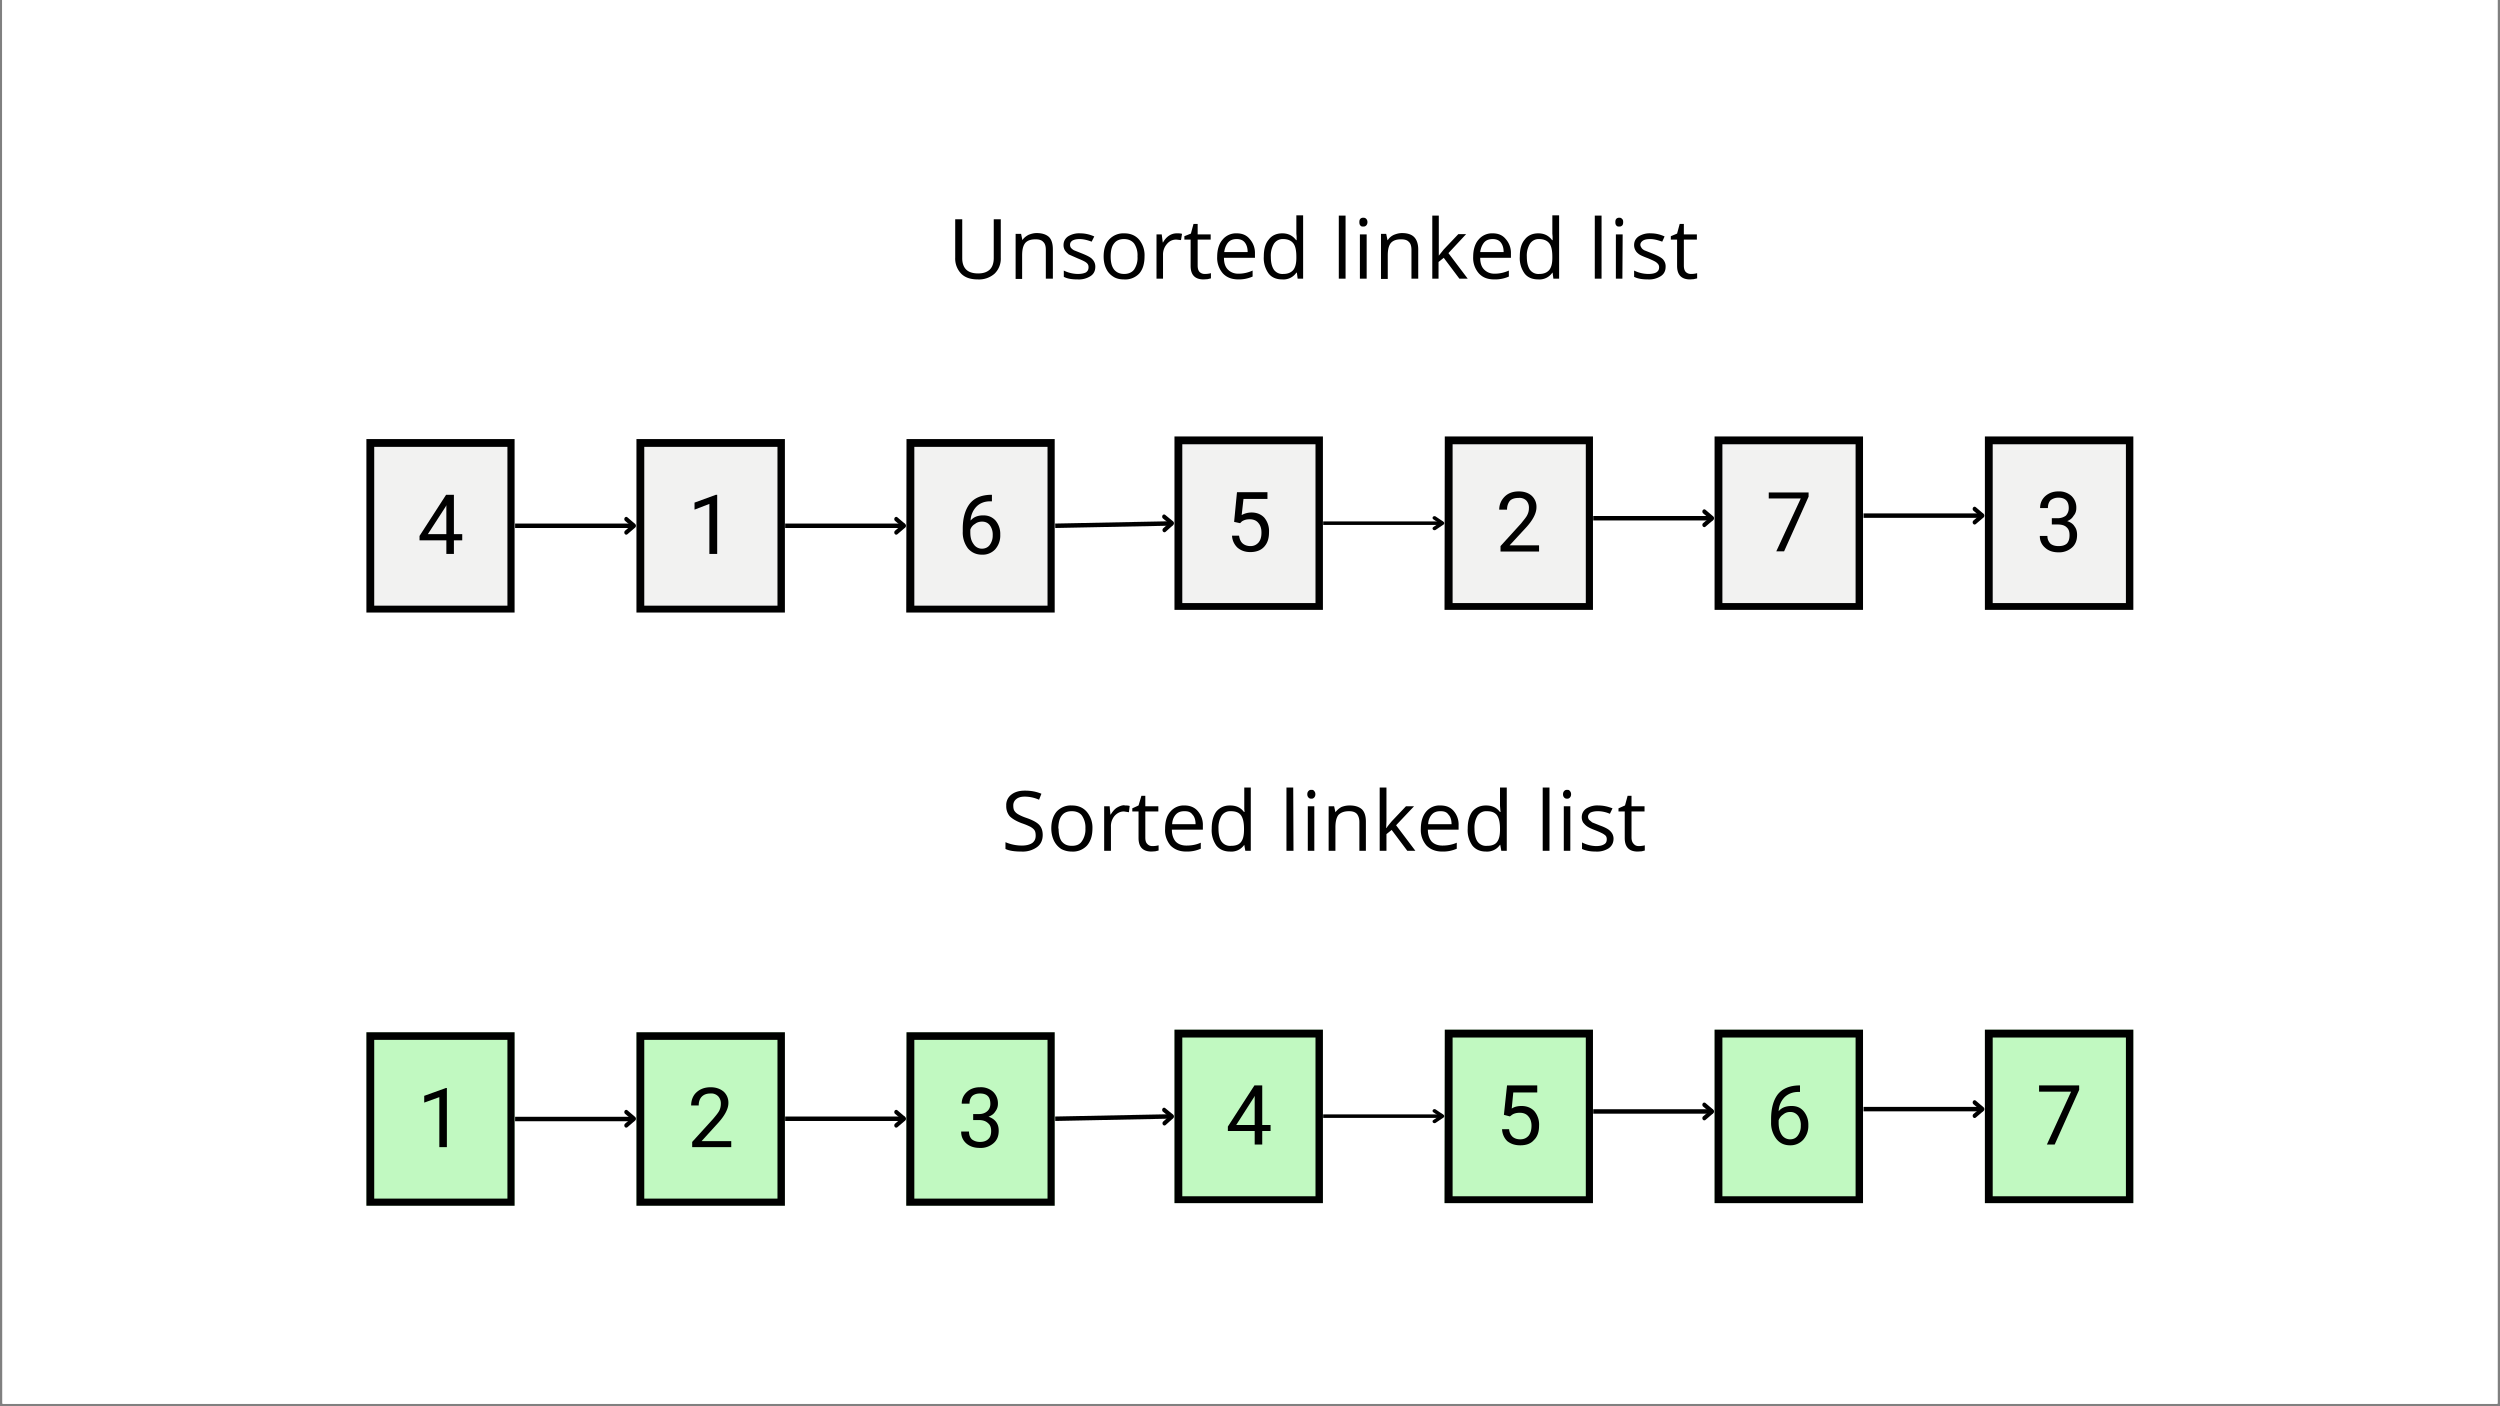 <svg xmlns="http://www.w3.org/2000/svg" width="1280" viewBox="0 0 960 540" height="720" version="1.0"><rect x="0" y="0" width="960" height="540" fill="#808080" stroke="none"/><defs><clipPath id="a"><path d="M.9 0H959v539H1zm0 0"/></clipPath><clipPath id="b"><path d="M140.7 168.6h56.9v66.6h-56.9zm0 0"/></clipPath><clipPath id="c"><path d="M140.7 168.6h56.9v66.6h-56.9zm0 0"/></clipPath><clipPath id="d"><path d="M244.4 168.6h57v66.6h-57zm0 0"/></clipPath><clipPath id="e"><path d="M244.4 168.6h57v66.6h-57zm0 0"/></clipPath><clipPath id="f"><path d="M348.1 168.6H405v66.6h-57zm0 0"/></clipPath><clipPath id="g"><path d="M348.1 168.6H405v66.6h-57zm0 0"/></clipPath><clipPath id="h"><path d="M451 167.6h57v66.6h-57zm0 0"/></clipPath><clipPath id="i"><path d="M451 167.6h57v66.6h-57zm0 0"/></clipPath><clipPath id="j"><path d="M554.8 167.6h56.9v66.6h-57zm0 0"/></clipPath><clipPath id="k"><path d="M554.8 167.6h56.9v66.6h-57zm0 0"/></clipPath><clipPath id="l"><path d="M658.4 167.6h57v66.6h-57zm0 0"/></clipPath><clipPath id="m"><path d="M658.4 167.6h57v66.6h-57zm0 0"/></clipPath><clipPath id="n"><path d="M762.2 167.6h57v66.6h-57zm0 0"/></clipPath><clipPath id="o"><path d="M762.2 167.6h57v66.6h-57zm0 0"/></clipPath><clipPath id="p"><path d="M140.7 396.4h56.9V463h-56.9zm0 0"/></clipPath><clipPath id="q"><path d="M244.4 396.4h57V463h-57zm0 0"/></clipPath><clipPath id="r"><path d="M244.4 396.4h57V463h-57zm0 0"/></clipPath><clipPath id="s"><path d="M348.1 396.4H405V463h-57zm0 0"/></clipPath><clipPath id="t"><path d="M348.1 396.4H405V463h-57zm0 0"/></clipPath><clipPath id="u"><path d="M451 395.4h57V462h-57zm0 0"/></clipPath><clipPath id="v"><path d="M451 395.4h57V462h-57zm0 0"/></clipPath><clipPath id="w"><path d="M554.8 395.4h56.9V462h-57zm0 0"/></clipPath><clipPath id="x"><path d="M554.8 395.4h56.9V462h-57zm0 0"/></clipPath><clipPath id="y"><path d="M658.4 395.4h57V462h-57zm0 0"/></clipPath><clipPath id="z"><path d="M658.4 395.4h57V462h-57zm0 0"/></clipPath><clipPath id="A"><path d="M762.2 395.4h57V462h-57zm0 0"/></clipPath><clipPath id="B"><path d="M762.2 395.4h57V462h-57zm0 0"/></clipPath></defs><g clip-path="url(#a)" fill="#fff"><path d="M.9 0H959v546.5H1zm0 0"/><path d="M.9 0H959v539H1zm0 0"/><path d="M.9 0H959v539H1zm0 0"/></g><path transform="matrix(1.49 0 0 1.71 197.8 201.9)" fill="none" d="M0 0h30.7" stroke="#000"/><path stroke-linecap="round" transform="matrix(1.49 0 0 1.71 244.2 201.9)" fill="none" stroke-linejoin="round" d="M-2.5-1.5l2 1.5-2 1.5" stroke="#000"/><g clip-path="url(#b)"><path fill="#f2f2f1" d="M140.7 168.6h56.9v66.6h-56.9v-66.6"/></g><g clip-path="url(#c)"><path fill="none" d="M140.7 168.6h57.15v66.975H140.7V168.6" stroke="#000" stroke-width="6"/></g><path d="M174.3 205.1h3.2v2.4h-3.2v5.2h-2.9v-5.2h-10.3v-1.7l10.2-15.8h3zm-10 0h7.1V194l-.3.6zm0 0"/><g clip-path="url(#d)"><path fill="#f2f2f1" d="M244.4 168.6h57v66.6h-57v-66.6"/></g><g clip-path="url(#e)"><path fill="none" d="M244.4 168.6h57.15v66.975H244.4V168.6" stroke="#000" stroke-width="6"/></g><path d="M275.4 212.7h-3v-19.2l-5.7 2.2V193l8.2-3h.5zm0 0"/><g clip-path="url(#f)"><path fill="#f2f2f1" d="M348.1 168.6H405v66.6h-57v-66.6"/></g><g clip-path="url(#g)"><path fill="none" d="M348.1 168.6h57.15v66.975H348.1V168.6" stroke="#000" stroke-width="6"/></g><path d="M380.9 190v2.5h-.6c-2.2 0-4 .7-5.3 2a8.2 8.2 0 00-2.3 5.4c1.2-1.4 2.8-2 4.9-2 2 0 3.5.7 4.7 2a8 8 0 011.8 5.4 8 8 0 01-2 5.7 6.6 6.6 0 01-5 2c-2.2 0-4-.8-5.4-2.4a10 10 0 01-2-6.5V203c0-4.2 1-7.4 2.7-9.6 1.8-2.2 4.4-3.3 8-3.4zm-3.8 10.3c-1 0-2 .3-2.7.9-.9.5-1.5 1.3-1.8 2.2v1c0 2 .4 3.4 1.3 4.6a3.8 3.8 0 003.1 1.7c1.3 0 2.4-.5 3.1-1.5a6 6 0 001.1-3.7 6 6 0 00-1.1-3.8c-.8-1-1.8-1.4-3-1.4zm0 0"/><g clip-path="url(#h)"><path fill="#f2f2f1" d="M451 167.6h57v66.6h-57v-66.6"/></g><g clip-path="url(#i)"><path fill="none" d="M451 167.6h57.15v66.975H451V167.6" stroke="#000" stroke-width="6"/></g><path d="M473.9 200.4L475 189h11.7v2.6h-9.2l-.7 6.2c1-.6 2.4-1 3.8-1 2 0 3.7.7 4.9 2a8 8 0 011.8 5.6c0 2.4-.6 4.2-1.9 5.6-1.2 1.3-3 2-5.3 2-2 0-3.6-.6-4.9-1.7a6.7 6.7 0 01-2.1-4.6h2.7c.2 1.3.6 2.3 1.4 3 .7.6 1.7 1 3 1s2.3-.5 3.1-1.4c.8-1 1.1-2.2 1.1-3.8 0-1.6-.4-2.8-1.2-3.7-.8-1-2-1.4-3.3-1.4-1.3 0-2.2.3-3 .8l-.7.7zm0 0"/><g clip-path="url(#j)"><path fill="#f2f2f1" d="M554.8 167.6h56.9v66.6h-57v-66.6"/></g><g clip-path="url(#k)"><path fill="none" d="M554.8 167.6h57.15v66.975H554.8V167.6" stroke="#000" stroke-width="6"/></g><path d="M591 211.8h-14.8v-2.1l7.9-8.7c1.1-1.4 2-2.4 2.4-3.3.4-.8.6-1.6.6-2.5a4 4 0 00-1-3 3.7 3.7 0 00-2.9-1c-1.4 0-2.6.3-3.4 1.1-.7.9-1.1 2-1.1 3.4h-3c0-2 .8-3.7 2.1-5 1.3-1.3 3.1-2 5.4-2 2.1 0 3.8.6 5 1.7a5.7 5.7 0 011.8 4.4c0 2.3-1.4 5-4.2 8l-6.1 6.6H591zm0 0"/><g clip-path="url(#l)"><path fill="#f2f2f1" d="M658.4 167.6h57v66.6h-57v-66.6"/></g><g clip-path="url(#m)"><path fill="none" d="M658.4 167.6h57.15v66.975H658.4V167.6" stroke="#000" stroke-width="6"/></g><path d="M694.5 190.7l-9.4 21h-3l9.4-20.3h-12.3v-2.3h15.3zm0 0"/><g clip-path="url(#n)"><path fill="#f2f2f1" d="M762.2 167.6h57v66.6h-57v-66.6"/></g><g clip-path="url(#o)"><path fill="none" d="M762.2 167.6h57.15v66.975H762.2V167.6" stroke="#000" stroke-width="6"/></g><path d="M787.9 199h2.2c1.3 0 2.4-.4 3.2-1 .7-.8 1.1-1.7 1.1-2.9 0-2.6-1.3-4-4-4-1.2 0-2.2.4-3 1-.7.8-1 1.7-1 3h-3c0-1.9.7-3.4 2-4.6 1.4-1.2 3-1.8 5-1.8a7 7 0 015.1 1.8 6.1 6.1 0 011.8 4.7c0 1-.3 2-1 2.8-.6 1-1.4 1.7-2.5 2.1 1.2.4 2.2 1 2.8 2 .7.9 1 2 1 3.3 0 2-.6 3.7-2 4.9a7.4 7.4 0 01-5.1 1.8c-2.2 0-3.9-.6-5.2-1.8a5.7 5.7 0 01-2-4.5h2.9c0 1.2.4 2.1 1.1 2.9.8.7 1.9 1 3.2 1 1.4 0 2.4-.3 3.2-1 .7-.8 1-1.8 1-3.2 0-1.3-.3-2.3-1.1-3-.8-.8-2-1.1-3.5-1.1h-2.2zm0 0"/><path transform="matrix(1.5 0 0 1.71 301.5 201.9)" fill="none" d="M0 0h30.6" stroke="#000"/><path stroke-linecap="round" transform="matrix(1.5 0 0 1.71 347.9 201.9)" fill="none" stroke-linejoin="round" d="M-2.5-1.5l2 1.5-2 1.5" stroke="#000"/><path transform="matrix(1.49 -.03 .04 1.71 405.2 201.9)" fill="none" d="M0 0h30.2" stroke="#000"/><path stroke-linecap="round" transform="matrix(1.49 -.03 .04 1.71 450.8 200.9)" fill="none" stroke-linejoin="round" d="M-2.5-1.5l2 1.5-2 1.5" stroke="#000"/><path transform="matrix(1.5 0 0 1.35 508.1 200.9)" fill="none" d="M0 0h30.6" stroke="#000"/><path stroke-linecap="round" transform="matrix(1.5 0 0 1.35 554.6 200.9)" fill="none" stroke-linejoin="round" d="M-2.5-1.5l2 1.5-2 1.5" stroke="#000"/><path transform="matrix(1.5 0 0 1.71 611.8 199)" fill="none" d="M0 0h30.6" stroke="#000"/><path stroke-linecap="round" transform="matrix(1.5 0 0 1.71 658.2 199)" fill="none" stroke-linejoin="round" d="M-2.5-1.5l2 1.5-2 1.5" stroke="#000"/><path transform="matrix(1.5 0 0 1.71 715.6 198)" fill="none" d="M0 0h30.6" stroke="#000"/><path stroke-linecap="round" transform="matrix(1.5 0 0 1.71 762 198)" fill="none" stroke-linejoin="round" d="M-2.5-1.5l2 1.5-2 1.5" stroke="#000"/><path transform="matrix(1.49 0 0 1.71 197.8 429.7)" fill="none" d="M0 0h30.7" stroke="#000"/><path stroke-linecap="round" transform="matrix(1.49 0 0 1.71 244.2 429.6)" fill="none" stroke-linejoin="round" d="M-2.5-1.5l2 1.5-2 1.5" stroke="#000"/><g clip-path="url(#p)"><path fill="#c1f9c1" d="M140.7 396.3h57.15v66.975H140.7V396.3" stroke="#000" stroke-width="6"/></g><path d="M171.6 440.5h-2.9v-19.2l-5.8 2.1v-2.6l8.3-3h.4zm0 0"/><g clip-path="url(#q)"><path fill="#c1f9c1" d="M244.4 396.4h57V463h-57v-66.6"/></g><g clip-path="url(#r)"><path fill="none" d="M244.4 396.3h57.15v66.975H244.4V396.3" stroke="#000" stroke-width="6"/></g><path d="M280.8 440.5h-15v-2l8-8.8c1.1-1.3 2-2.4 2.4-3.2.4-.8.6-1.7.6-2.6a4 4 0 00-1-2.9 3.7 3.7 0 00-3-1.1c-1.4 0-2.5.4-3.3 1.2-.8.8-1.2 2-1.2 3.4h-2.9c0-2 .7-3.8 2-5 1.4-1.3 3.2-2 5.5-2 2 0 3.7.6 5 1.7a5.7 5.7 0 011.8 4.4c0 2.2-1.4 4.9-4.3 8l-6 6.6h11.4zm0 0"/><g clip-path="url(#s)"><path fill="#c1f9c1" d="M348.1 396.4H405V463h-57v-66.6"/></g><g clip-path="url(#t)"><path fill="none" d="M348.1 396.3h57.15v66.975H348.1V396.3" stroke="#000" stroke-width="6"/></g><path d="M373.7 427.8h2.2c1.4 0 2.4-.4 3.2-1.1.8-.7 1.2-1.7 1.2-2.8 0-2.7-1.3-4-4-4-1.2 0-2.2.3-3 1-.7.8-1 1.7-1 2.9h-3c0-1.8.7-3.3 2-4.5 1.3-1.2 3-1.8 5-1.8a7 7 0 015 1.7 6.1 6.1 0 011.9 4.7c0 1-.3 2-1 2.9-.6 1-1.5 1.6-2.6 2 1.3.5 2.2 1.1 2.9 2 .7 1 1 2 1 3.4 0 2-.6 3.6-2 4.8a7.4 7.4 0 01-5.2 1.8c-2.1 0-3.8-.5-5.2-1.7a5.7 5.7 0 01-2-4.6h3c0 1.2.3 2.2 1.1 3 .8.6 1.8 1 3.1 1 1.4 0 2.5-.4 3.2-1.1.8-.7 1.1-1.8 1.1-3.1 0-1.4-.4-2.4-1.2-3-.8-.8-2-1.2-3.5-1.2h-2.2zm0 0"/><g clip-path="url(#u)"><path fill="#c1f9c1" d="M451 395.4h57V462h-57v-66.6"/></g><g clip-path="url(#v)"><path fill="none" d="M451 395.4h57.15v66.975H451V395.4" stroke="#000" stroke-width="6"/></g><path d="M484.7 432h3.2v2.3h-3.2v5.2h-2.9v-5.2h-10.3v-1.7l10.2-15.8h3zm-10 0h7.1v-11.2l-.3.6zm0 0"/><g clip-path="url(#w)"><path fill="#c1f9c1" d="M554.8 395.4h56.9V462h-57v-66.6"/></g><g clip-path="url(#x)"><path fill="none" d="M554.8 395.4h57.15v66.975H554.8V395.4" stroke="#000" stroke-width="6"/></g><path d="M577.5 428.1l1.2-11.3h11.6v2.7h-9.2l-.6 6.2c1-.7 2.3-1 3.8-1 2 0 3.7.7 4.9 2a8 8 0 011.8 5.6c0 2.3-.6 4.2-2 5.5-1.2 1.4-3 2-5.2 2-2 0-3.6-.5-5-1.6a6.7 6.7 0 01-2-4.6h2.7c.1 1.3.6 2.2 1.3 2.9.8.7 1.8 1 3 1 1.4 0 2.4-.5 3.2-1.4.7-.9 1.1-2.2 1.1-3.8 0-1.5-.4-2.7-1.2-3.6-.8-1-2-1.4-3.3-1.4-1.3 0-2.3.3-3 .8l-.8.6zm0 0"/><g clip-path="url(#y)"><path fill="#c1f9c1" d="M658.4 395.4h57V462h-57v-66.6"/></g><g clip-path="url(#z)"><path fill="none" d="M658.4 395.4h57.15v66.975H658.4V395.4" stroke="#000" stroke-width="6"/></g><path d="M691.2 416.8v2.5h-.5c-2.3 0-4 .7-5.4 2a8.2 8.2 0 00-2.3 5.4c1.2-1.4 2.8-2 5-2 1.9 0 3.4.6 4.6 2a8 8 0 011.8 5.4 8 8 0 01-2 5.6 6.6 6.6 0 01-5 2.1c-2.2 0-4-.8-5.3-2.5a10 10 0 01-2-6.4v-1.1c0-4.2.9-7.4 2.6-9.6 1.8-2.2 4.5-3.3 8-3.4zm-3.8 10.2c-1 0-1.9.3-2.7 1-.8.5-1.4 1.3-1.7 2.2v1c0 1.9.4 3.4 1.2 4.6a3.8 3.8 0 003.2 1.7c1.3 0 2.3-.5 3-1.5a6 6 0 001.1-3.7 6 6 0 00-1-3.8c-.8-1-1.8-1.5-3-1.5zm0 0"/><g clip-path="url(#A)"><path fill="#c1f9c1" d="M762.2 395.4h57V462h-57v-66.6"/></g><g clip-path="url(#B)"><path fill="none" d="M762.2 395.4h57.15v66.975H762.2V395.4" stroke="#000" stroke-width="6"/></g><path d="M798.4 418.5l-9.4 21h-3l9.3-20.3H783v-2.4h15.4zm0 0"/><path transform="matrix(1.5 0 0 1.71 301.5 429.6)" fill="none" d="M0 0h30.6" stroke="#000"/><path stroke-linecap="round" transform="matrix(1.5 0 0 1.71 347.9 429.6)" fill="none" stroke-linejoin="round" d="M-2.5-1.5l2 1.5-2 1.5" stroke="#000"/><path transform="matrix(1.49 -.03 .04 1.71 405.2 429.6)" fill="none" d="M0 0h30.2" stroke="#000"/><path stroke-linecap="round" transform="matrix(1.49 -.03 .04 1.71 450.8 428.7)" fill="none" stroke-linejoin="round" d="M-2.5-1.5l2 1.5-2 1.5" stroke="#000"/><path transform="matrix(1.5 0 0 1.35 508.1 428.6)" fill="none" d="M0 0h30.6" stroke="#000"/><path stroke-linecap="round" transform="matrix(1.5 0 0 1.35 554.6 428.6)" fill="none" stroke-linejoin="round" d="M-2.5-1.5l2 1.5-2 1.5" stroke="#000"/><path transform="matrix(1.5 0 0 1.71 611.8 426.8)" fill="none" d="M0 0h30.6" stroke="#000"/><path stroke-linecap="round" transform="matrix(1.5 0 0 1.71 658.2 426.8)" fill="none" stroke-linejoin="round" d="M-2.5-1.5l2 1.5-2 1.5" stroke="#000"/><path transform="matrix(1.5 0 0 1.71 715.6 425.9)" fill="none" d="M0 0h30.6" stroke="#000"/><path stroke-linecap="round" transform="matrix(1.5 0 0 1.71 762 425.9)" fill="none" stroke-linejoin="round" d="M-2.5-1.5l2 1.5-2 1.5" stroke="#000"/><path d="M384.3 84.2V99a8 8 0 01-2.4 6.1 9 9 0 01-6.4 2.2c-2.8 0-4.9-.7-6.4-2.2a8.4 8.4 0 01-2.3-6.2V84.2h2.7v15c0 1.8.5 3.3 1.5 4.3s2.6 1.5 4.6 1.5c2 0 3.4-.5 4.5-1.5 1-1 1.5-2.5 1.5-4.4V84.2zm17.3 22.8V96c0-1.4-.3-2.5-1-3.1-.6-.7-1.6-1-2.9-1-1.8 0-3.1.4-4 1.4-.8 1-1.2 2.5-1.2 4.8v9H390V89.8h2.1l.5 2.4c.6-.9 1.4-1.5 2.3-2 1-.4 2-.7 3.2-.7 2 0 3.6.5 4.7 1.5 1 1 1.5 2.6 1.5 4.8V107zm19-4.6c0 1.6-.6 2.8-1.8 3.6a8.3 8.3 0 01-5 1.3c-2.3 0-4-.3-5.3-1v-2.4a12.7 12.7 0 005.3 1.3c1.4 0 2.4-.2 3.2-.6.7-.5 1-1.1 1-2 0-.7-.2-1.2-.8-1.7-.6-.5-1.7-1-3.4-1.7l-3.4-1.5c-.6-.5-1.1-1-1.5-1.6a4 4 0 01-.5-2c0-1.4.6-2.5 1.7-3.3a7.9 7.9 0 014.7-1.2c1.8 0 3.6.4 5.4 1.2l-1 2c-1.6-.6-3.2-1-4.6-1-1.2 0-2.1.2-2.8.6-.6.4-.9.9-.9 1.6 0 .4.1.8.3 1.1.3.4.7.7 1.2 1l3 1.2c2 .8 3.4 1.5 4 2.2a4 4 0 011.2 2.9zm18.9-3.9c0 2.8-.7 5-2 6.5a7.4 7.4 0 01-5.9 2.3c-1.5 0-2.9-.3-4-1-1.3-.8-2.2-1.8-2.8-3.1-.7-1.4-1-3-1-4.7 0-2.8.7-5 2.1-6.5a7.4 7.4 0 015.8-2.4c2.4 0 4.3.8 5.7 2.4a9.4 9.4 0 012.1 6.5zm-13 0c0 2.2.4 3.8 1.3 5 .9 1.1 2.2 1.7 3.9 1.7 1.6 0 3-.6 3.8-1.7a8 8 0 001.3-5 8 8 0 00-1.3-5c-.9-1.1-2.2-1.7-3.9-1.7-1.7 0-3 .6-3.8 1.7-.9 1.1-1.3 2.8-1.3 5zm25.4-8.9c.7 0 1.4 0 2 .2l-.4 2.4-1.8-.2c-1.4 0-2.6.5-3.6 1.7a6.1 6.1 0 00-1.5 4.2v9.1h-2.5V90h2l.4 3.1h.1c.6-1.1 1.4-2 2.3-2.6.9-.6 1.9-.9 3-.9zm10.7 15.6a9.2 9.2 0 002.4-.3v2l-1.3.3-1.5.1c-3.3 0-5-1.7-5-5.2V92h-2.4v-1.3l2.5-1 1-3.7h1.6v4h5v2h-5v10c0 1 .2 1.8.7 2.4.5.5 1.2.8 2 .8zm13 2.1c-2.5 0-4.5-.7-6-2.3a9 9 0 01-2.2-6.4c0-2.7.7-5 2-6.5a6.7 6.7 0 015.5-2.5c2.1 0 3.8.7 5 2.2a8 8 0 012 5.5V99H470c0 2 .5 3.5 1.5 4.5s2.3 1.6 4 1.6c2 0 3.7-.4 5.5-1.2v2.3a13 13 0 01-5.5 1.1zm-.7-15.5c-1.4 0-2.5.4-3.3 1.3-.8 1-1.3 2.2-1.5 3.7h9c0-1.6-.4-2.8-1.1-3.7-.7-.9-1.8-1.3-3.1-1.3zm23.1 12.9h-.2a6 6 0 01-5.4 2.6c-2.2 0-4-.7-5.2-2.2a10.1 10.1 0 01-1.9-6.6c0-2.8.6-5 1.9-6.5 1.2-1.6 3-2.4 5.2-2.4 2.3 0 4 .9 5.3 2.6h.2v-1.3l-.1-1.2v-7h2.6V107h-2.1zm-5.3.5c1.8 0 3-.5 3.9-1.5.8-1 1.2-2.5 1.2-4.6v-.6c0-2.4-.4-4.1-1.2-5.1-.8-1-2.1-1.6-3.9-1.6a4 4 0 00-3.5 1.8 8.8 8.8 0 00-1.2 5c0 2.2.4 3.8 1.2 5a4 4 0 003.5 1.6zm24 1.8h-2.6V82.8h2.6zm8.1 0h-2.6V90h2.6zM522 85.3c0-.6.1-1 .4-1.3.3-.3.7-.4 1.1-.4.4 0 .8.1 1.1.4.3.3.5.7.5 1.3 0 .6-.2 1-.5 1.3-.3.3-.7.4-1 .4-.5 0-.9 0-1.2-.4-.3-.3-.4-.7-.4-1.3zm20 21.7V96c0-1.4-.3-2.5-1-3.1-.6-.7-1.6-1-3-1-1.7 0-3 .4-3.9 1.4-.8 1-1.2 2.5-1.2 4.8v9h-2.6V89.8h2l.5 2.4h.1c.6-.9 1.3-1.5 2.3-2 1-.4 2-.7 3.2-.7 2 0 3.6.5 4.6 1.5 1 1 1.6 2.6 1.6 4.8V107zm10.4-8.7l2-2.5 5.6-5.9h3l-6.8 7.3 7.4 9.8h-3.2l-6-8-2 1.6v6.4H550V82.8h2.5v15.5zm21.5 9c-2.6 0-4.5-.7-6-2.3a9 9 0 01-2.2-6.4c0-2.7.7-5 2-6.5a6.7 6.7 0 015.5-2.5c2.1 0 3.8.7 5 2.2a8 8 0 012 5.5V99h-11.8c0 2 .5 3.5 1.5 4.5s2.3 1.6 4 1.6c1.9 0 3.7-.4 5.5-1.2v2.3a13 13 0 01-5.5 1.1zm-.7-15.5c-1.4 0-2.5.4-3.3 1.3-.8 1-1.3 2.2-1.5 3.7h9c0-1.6-.4-2.8-1.1-3.7-.7-.9-1.8-1.3-3.1-1.3zm23 12.9h-.1a6 6 0 01-5.4 2.6c-2.2 0-4-.7-5.2-2.2a10.1 10.1 0 01-1.9-6.6c0-2.8.6-5 1.9-6.5 1.2-1.6 3-2.4 5.2-2.4 2.3 0 4 .9 5.3 2.6h.2v-1.3l-.1-1.2v-7h2.6V107h-2.2zm-5.2.5c1.8 0 3-.5 3.9-1.5.8-1 1.2-2.5 1.2-4.6v-.6c0-2.4-.4-4.1-1.2-5.1-.8-1-2.1-1.6-3.9-1.6a4 4 0 00-3.5 1.8 8.8 8.8 0 00-1.2 5c0 2.2.4 3.8 1.2 5a4 4 0 003.5 1.6zm24 1.8h-2.6V82.8h2.6zm8 0h-2.5V90h2.6zm-2.7-21.7c0-.6.1-1 .4-1.3.3-.3.7-.4 1.1-.4.4 0 .8.1 1 .4.4.3.5.7.5 1.3 0 .6-.1 1-.4 1.3-.3.3-.7.4-1 .4-.5 0-.9 0-1.2-.4-.3-.3-.4-.7-.4-1.3zm19.3 17.1c0 1.6-.6 2.8-1.8 3.6a8.3 8.3 0 01-5 1.3c-2.2 0-4-.3-5.3-1v-2.4a12.7 12.7 0 005.4 1.3c1.4 0 2.4-.2 3.1-.6.8-.5 1.1-1.1 1.1-2 0-.7-.3-1.2-.9-1.7-.5-.5-1.7-1-3.3-1.7-1.6-.6-2.8-1.1-3.4-1.5-.7-.5-1.2-1-1.5-1.6a4 4 0 01-.5-2c0-1.4.6-2.5 1.7-3.3a7.9 7.9 0 014.7-1.2c1.8 0 3.6.4 5.3 1.2l-.9 2c-1.7-.6-3.2-1-4.6-1-1.3 0-2.2.2-2.8.6-.6.4-1 .9-1 1.6 0 .4.2.8.4 1.1.2.4.6.7 1.1 1l3 1.2c2 .8 3.4 1.5 4.1 2.2a4 4 0 011.1 2.9zm9.7 2.8a9.2 9.2 0 002.4-.3v2l-1.3.3-1.4.1c-3.3 0-5-1.7-5-5.2V92h-2.4v-1.3l2.4-1 1-3.7h1.6v4h5v2h-5v10c0 1 .2 1.8.7 2.4.5.5 1.2.8 2 .8zM400.4 320.6c0 2-.7 3.6-2.2 4.7a9.4 9.4 0 01-5.9 1.7c-2.7 0-4.8-.3-6.2-1v-2.6a16.1 16.1 0 006.3 1.3c1.8 0 3.1-.4 4-1 .9-.7 1.3-1.6 1.3-2.8 0-.8-.1-1.5-.4-2-.3-.5-.9-1-1.6-1.4-.8-.4-1.9-.9-3.4-1.4-2.1-.8-3.6-1.7-4.6-2.7a6 6 0 01-1.3-4 5 5 0 012-4.3c1.3-1 3-1.5 5.2-1.5 2.3 0 4.4.4 6.3 1.2l-.9 2.3c-1.8-.8-3.7-1.2-5.5-1.2-1.4 0-2.5.3-3.3 1a3 3 0 00-1.1 2.4c0 .8.1 1.5.4 2 .3.5.8 1 1.5 1.4.7.4 1.7.9 3.2 1.4 2.3.8 4 1.7 4.9 2.7.9 1 1.3 2.3 1.3 3.8zm19.1-2.5c0 2.8-.7 5-2.1 6.6a7.4 7.4 0 01-5.9 2.3c-1.5 0-2.9-.4-4-1-1.2-.8-2.1-1.8-2.8-3.2-.6-1.3-1-2.9-1-4.7 0-2.8.8-5 2.1-6.5a7.4 7.4 0 015.8-2.3c2.4 0 4.3.8 5.7 2.4a9.4 9.4 0 012.2 6.4zm-13 0c0 2.2.4 3.9 1.2 5 1 1.2 2.2 1.7 3.9 1.7 1.7 0 3-.5 3.8-1.7a8 8 0 001.4-5 8 8 0 00-1.4-5c-.8-1-2.1-1.6-3.8-1.6-1.7 0-3 .5-3.9 1.7-.8 1-1.3 2.7-1.3 5zm25.3-8.8c.8 0 1.4 0 2 .2l-.3 2.4-1.9-.3c-1.4 0-2.6.6-3.6 1.7a6.1 6.1 0 00-1.4 4.2v9.2H424v-17.1h2.1l.3 3.2h.1c.7-1.1 1.4-2 2.3-2.6 1-.6 2-1 3-1zm10.8 15.6a9.2 9.2 0 002.3-.3v2l-1.3.3-1.4.1c-3.3 0-5-1.7-5-5.2v-10.2h-2.4v-1.2l2.4-1.1 1.1-3.7h1.5v4h5v2h-5v10c0 1.1.2 1.9.7 2.4.5.6 1.2.9 2 .9zm12.9 2.1c-2.5 0-4.5-.8-6-2.3a9 9 0 01-2.1-6.4c0-2.8.6-5 2-6.6a6.7 6.7 0 015.5-2.4c2 0 3.8.7 5 2.1a8 8 0 012 5.6v1.6H450c0 2 .6 3.6 1.5 4.6 1 1 2.4 1.5 4.1 1.5 1.9 0 3.7-.3 5.5-1.1v2.3a13 13 0 01-5.6 1.1zm-.7-15.5c-1.4 0-2.5.4-3.3 1.3-.8.9-1.3 2.1-1.4 3.7h9c0-1.6-.4-2.9-1.2-3.7-.7-1-1.7-1.3-3-1.3zm23 12.9a6 6 0 01-5.5 2.6c-2.2 0-4-.8-5.2-2.3a10.1 10.1 0 01-1.8-6.5c0-2.8.6-5 1.8-6.6 1.3-1.5 3-2.3 5.2-2.3 2.4 0 4.1.8 5.4 2.5h.2l-.1-1.2v-8.2h2.5v24.3h-2.1zm-5.1.4c1.7 0 3-.4 3.8-1.4.8-1 1.2-2.5 1.2-4.7v-.5c0-2.4-.4-4.1-1.2-5.2-.8-1-2-1.5-3.9-1.5a4 4 0 00-3.5 1.7 8.8 8.8 0 00-1.2 5c0 2.2.4 3.9 1.2 5a4 4 0 003.6 1.6zm24 1.9H494v-24.3h2.6zm8 0h-2.5v-17.1h2.5zM502 305c0-.6.2-1 .5-1.3.3-.3.6-.4 1-.4.5 0 .8 0 1.1.4.3.3.5.7.5 1.3 0 .6-.2 1-.5 1.3-.3.3-.6.4-1 .4-.5 0-.8-.1-1.1-.4-.3-.3-.5-.7-.5-1.3zm20 21.7v-11c0-1.5-.4-2.5-1-3.2-.7-.7-1.6-1-3-1-1.8 0-3.1.5-4 1.4-.8 1-1.2 2.6-1.2 4.8v9h-2.6v-17.1h2.1l.5 2.3c.6-.8 1.4-1.5 2.3-2 1-.4 2-.6 3.2-.6 2 0 3.6.5 4.7 1.5 1 1 1.5 2.6 1.5 4.7v11.2zm10.4-8.7c.4-.7 1.1-1.5 2-2.6l5.5-5.8h3.1l-6.9 7.3 7.4 9.8h-3.1l-6-8-2 1.6v6.4h-2.6v-24.3h2.6v12.9l-.1 2.6zm21.4 9c-2.5 0-4.5-.8-6-2.3a9 9 0 01-2.2-6.4c0-2.8.7-5 2-6.6a6.7 6.7 0 015.5-2.4c2.2 0 3.9.7 5.1 2.1a8 8 0 011.9 5.6v1.6h-11.8c0 2 .6 3.6 1.5 4.6 1 1 2.4 1.5 4.1 1.5 1.8 0 3.7-.3 5.5-1.1v2.3a13 13 0 01-5.6 1.1zm-.7-15.5c-1.4 0-2.5.4-3.3 1.3-.8.9-1.3 2.1-1.4 3.7h9c0-1.6-.4-2.9-1.2-3.7-.7-1-1.7-1.3-3-1.3zm23 12.9h-.1a6 6 0 01-5.4 2.6c-2.2 0-4-.8-5.2-2.3a10.1 10.1 0 01-1.8-6.5c0-2.8.6-5 1.8-6.6 1.3-1.5 3-2.3 5.2-2.3 2.4 0 4.1.8 5.4 2.5h.2l-.1-1.2-.1-1.2v-7h2.6v24.3h-2.1zm-5.1.4c1.7 0 3-.4 3.8-1.4.8-1 1.2-2.5 1.2-4.7v-.5c0-2.4-.4-4.1-1.2-5.2-.8-1-2-1.5-3.9-1.5a4 4 0 00-3.5 1.7 8.8 8.8 0 00-1.2 5c0 2.2.4 3.9 1.2 5a4 4 0 003.6 1.6zm24 1.9h-2.6v-24.3h2.6zm8 0h-2.5v-17.1h2.5zm-2.8-21.7c0-.6.2-1 .5-1.3.3-.3.6-.4 1-.4.5 0 .8 0 1.1.4.3.3.5.7.5 1.3 0 .6-.2 1-.5 1.3-.3.3-.6.4-1 .4-.5 0-.8-.1-1.1-.4-.3-.3-.5-.7-.5-1.3zm19.4 17c0 1.6-.6 2.8-1.8 3.7a8.3 8.3 0 01-5 1.3c-2.3 0-4-.4-5.3-1v-2.5a12.7 12.7 0 005.3 1.4c1.4 0 2.4-.2 3.2-.7.7-.4 1-1 1-2 0-.6-.2-1.2-.8-1.6-.6-.5-1.7-1-3.4-1.7-1.6-.6-2.7-1.1-3.4-1.6-.6-.4-1.1-1-1.5-1.5a4 4 0 01-.5-2c0-1.4.6-2.5 1.7-3.3a7.9 7.9 0 014.7-1.2c1.8 0 3.6.4 5.4 1.1l-1 2.1c-1.6-.7-3.2-1-4.6-1-1.2 0-2.1.2-2.8.5-.6.4-1 1-1 1.6 0 .5.2.9.4 1.2l1.2 1 3 1.2c2 .7 3.4 1.5 4 2.2a4 4 0 011.2 2.8zm9.7 2.9a9.2 9.2 0 002.3-.3v2l-1.2.3-1.5.1c-3.3 0-5-1.7-5-5.2v-10.2h-2.4v-1.2l2.5-1.1 1-3.7h1.5v4h5v2h-5v10c0 1.1.3 1.9.8 2.4.5.6 1.1.9 2 .9zm0 0"/></svg>